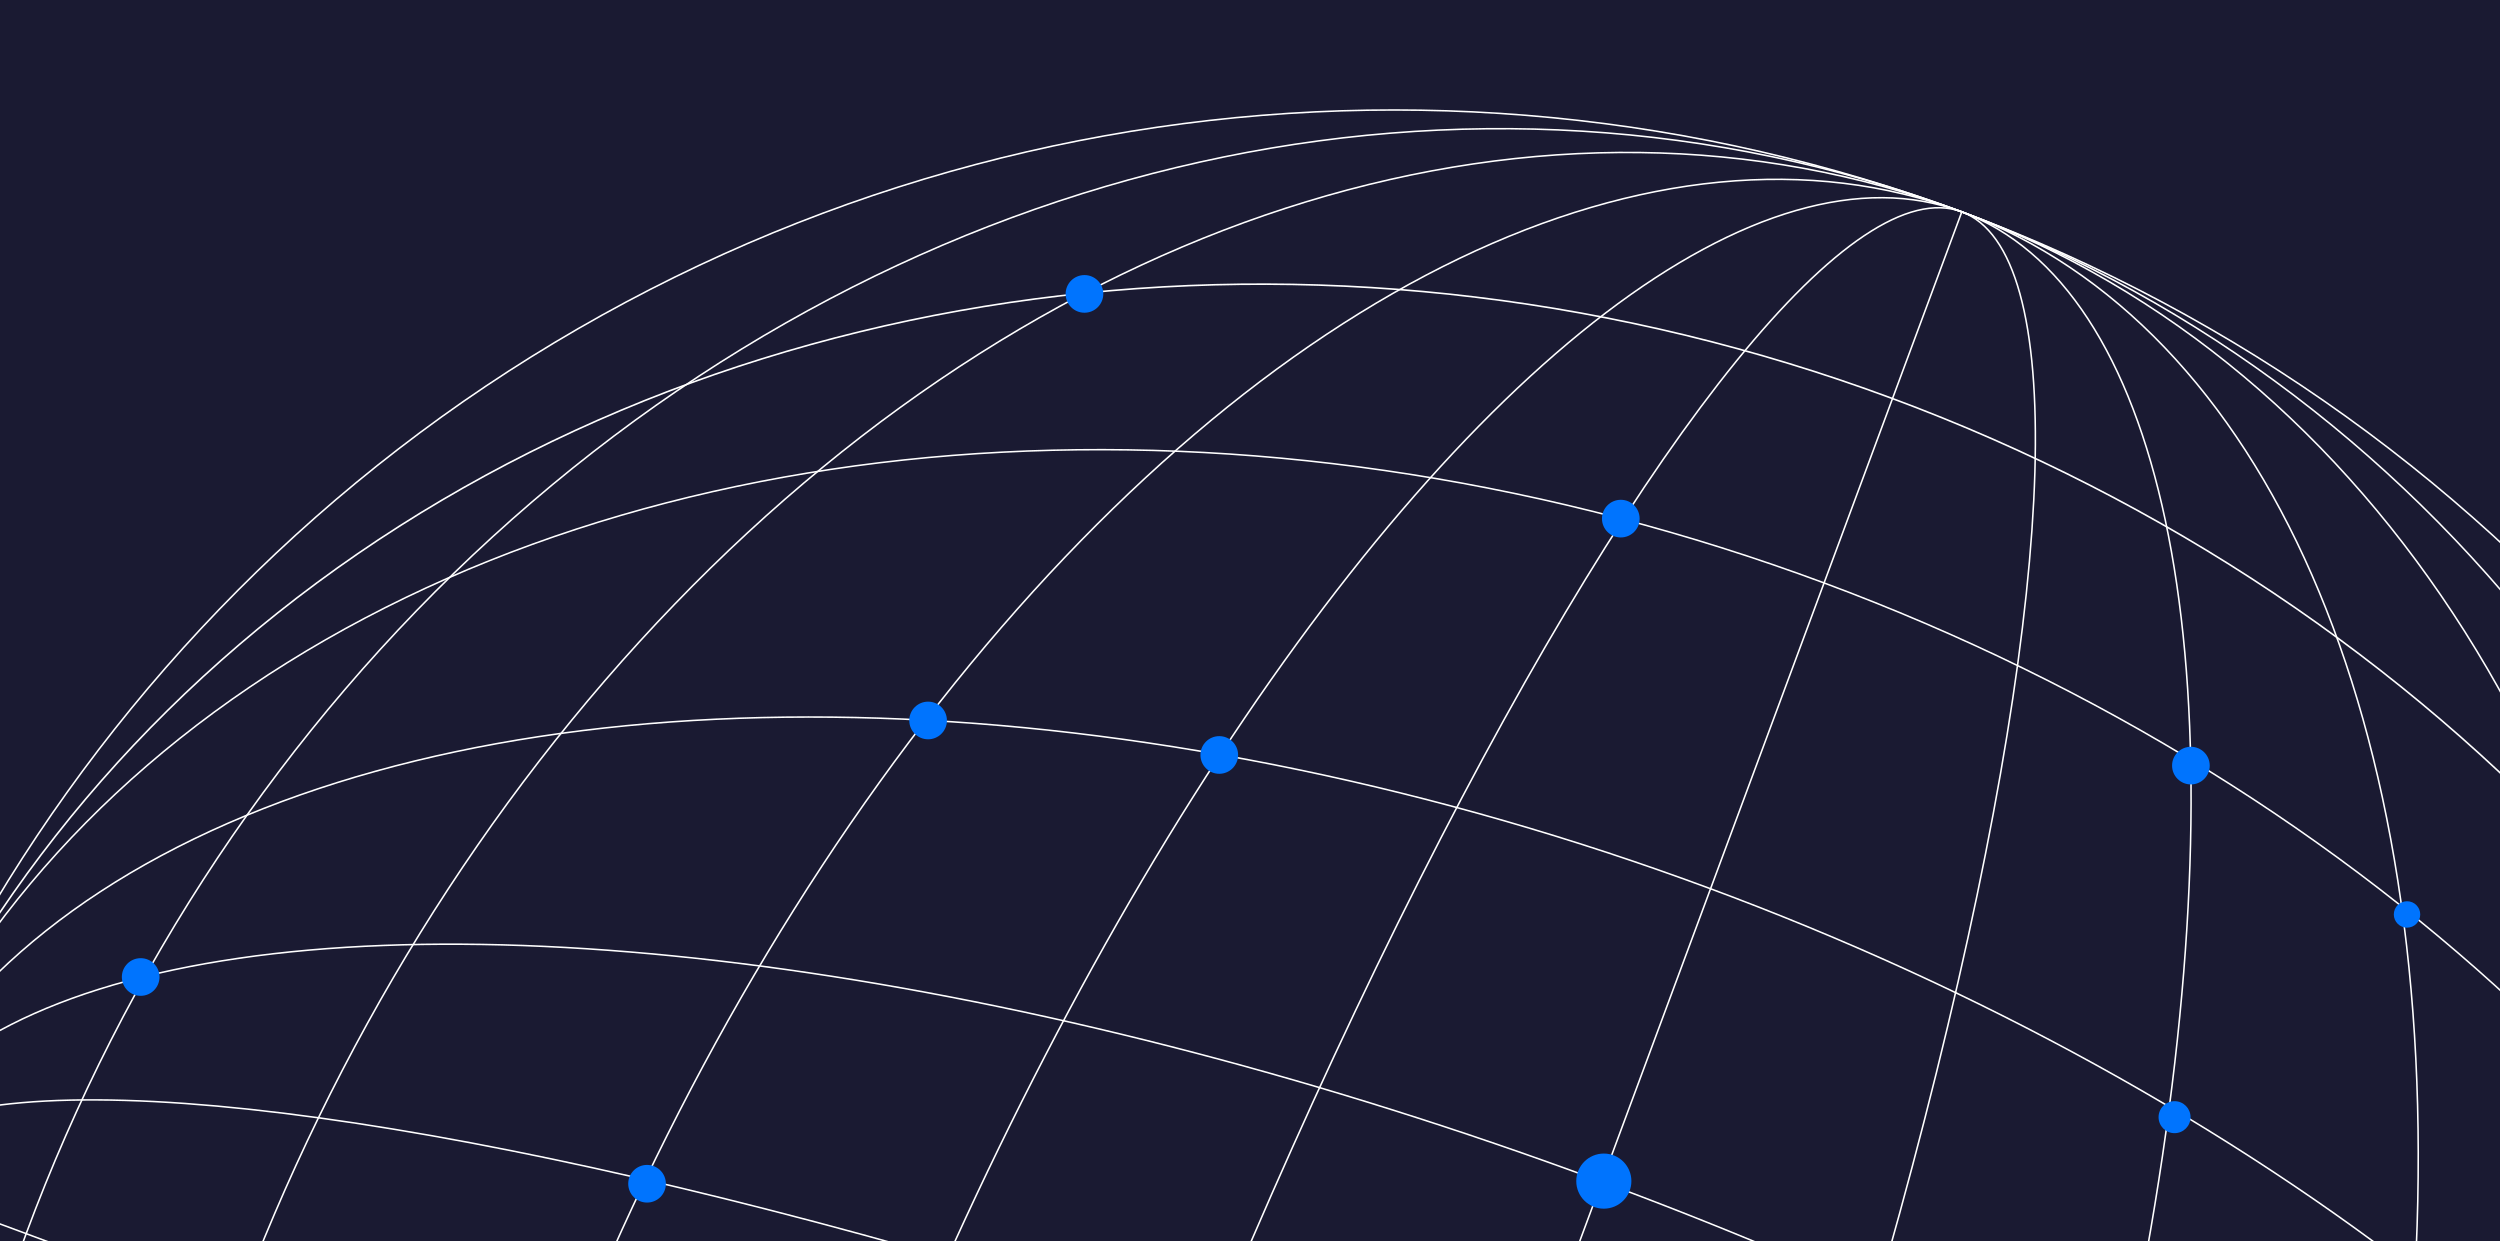 <?xml version="1.0" encoding="UTF-8"?><svg id="Layer_2" xmlns="http://www.w3.org/2000/svg" xmlns:xlink="http://www.w3.org/1999/xlink" viewBox="0 0 2381.6 1182.22"><defs><style>.cls-1{stroke-width:1.5px;}.cls-1,.cls-2,.cls-3,.cls-4{fill:none;}.cls-1,.cls-2,.cls-4{stroke:#fff;stroke-linecap:round;stroke-linejoin:round;}.cls-2{stroke-width:1.49px;}.cls-5{clip-path:url(#clippath);}.cls-3,.cls-6,.cls-7{stroke-width:0px;}.cls-4{stroke-width:1.56px;}.cls-6{fill:#0074fe;}.cls-7{fill:#1a1a32;}</style><clipPath id="clippath"><rect class="cls-3" x="0" y="0" width="2381.6" height="1182.22"/></clipPath></defs><g id="Graphics"><rect class="cls-7" x="0" y="0" width="2381.6" height="1182.22"/><g class="cls-5"><circle class="cls-1" cx="1328.04" cy="1658.93" r="1554.16"/><ellipse class="cls-2" cx="1333.59" cy="1643.97" rx="1161.12" ry="1554.16" transform="translate(-671.7 2322.15) rotate(-69.64)"/><ellipse class="cls-4" cx="1324.85" cy="1667.54" rx="1373.6" ry="1554.16" transform="translate(-699.49 2329.31) rotate(-69.64)"/><ellipse class="cls-1" cx="1328.04" cy="1658.93" rx="866.31" ry="1554.16" transform="translate(-689.34 2326.69) rotate(-69.64)"/><ellipse class="cls-1" cx="1328.04" cy="1658.93" rx="568.59" ry="1554.16" transform="translate(-689.34 2326.69) rotate(-69.64)"/><ellipse class="cls-1" cx="1328.04" cy="1658.93" rx="303.45" ry="1554.16" transform="translate(-689.34 2326.69) rotate(-69.64)"/><line class="cls-1" x1="-128.99" y1="1118.11" x2="2785.07" y2="2199.75"/><ellipse class="cls-1" cx="1328.04" cy="1658.93" rx="1554.16" ry="1177.07" transform="translate(-689.34 2326.69) rotate(-69.64)"/><ellipse class="cls-1" cx="1324.25" cy="1657.52" rx="1554.16" ry="1385.86" transform="translate(-690.49 2322.22) rotate(-69.64)"/><ellipse class="cls-1" cx="1328.04" cy="1658.93" rx="1554.16" ry="866.31" transform="translate(-689.34 2326.69) rotate(-69.64)"/><ellipse class="cls-1" cx="1328.04" cy="1658.93" rx="1554.16" ry="568.59" transform="translate(-689.34 2326.69) rotate(-69.64)"/><ellipse class="cls-1" cx="1328.04" cy="1658.93" rx="1554.16" ry="303.45" transform="translate(-689.34 2326.69) rotate(-69.64)"/><line class="cls-1" x1="1868.86" y1="201.9" x2="787.22" y2="3115.96"/></g><circle class="cls-6" cx="1544.04" cy="494.06" r="17.94"/><circle class="cls-6" cx="1033.1" cy="279.98" r="17.94"/><circle class="cls-6" cx="884.14" cy="686.35" r="17.94"/><circle class="cls-6" cx="134.02" cy="930.73" r="17.94"/><circle class="cls-6" cx="616.41" cy="1127.68" r="17.94"/><circle class="cls-6" cx="2087.14" cy="729.35" r="17.94"/><circle class="cls-6" cx="2293.03" cy="871.14" r="12.59"/><circle class="cls-6" cx="1161.53" cy="719.21" r="17.94"/><circle class="cls-6" cx="2071.57" cy="1064.26" r="15.24"/><circle class="cls-6" cx="1527.87" cy="1125.18" r="26.26"/></g></svg>